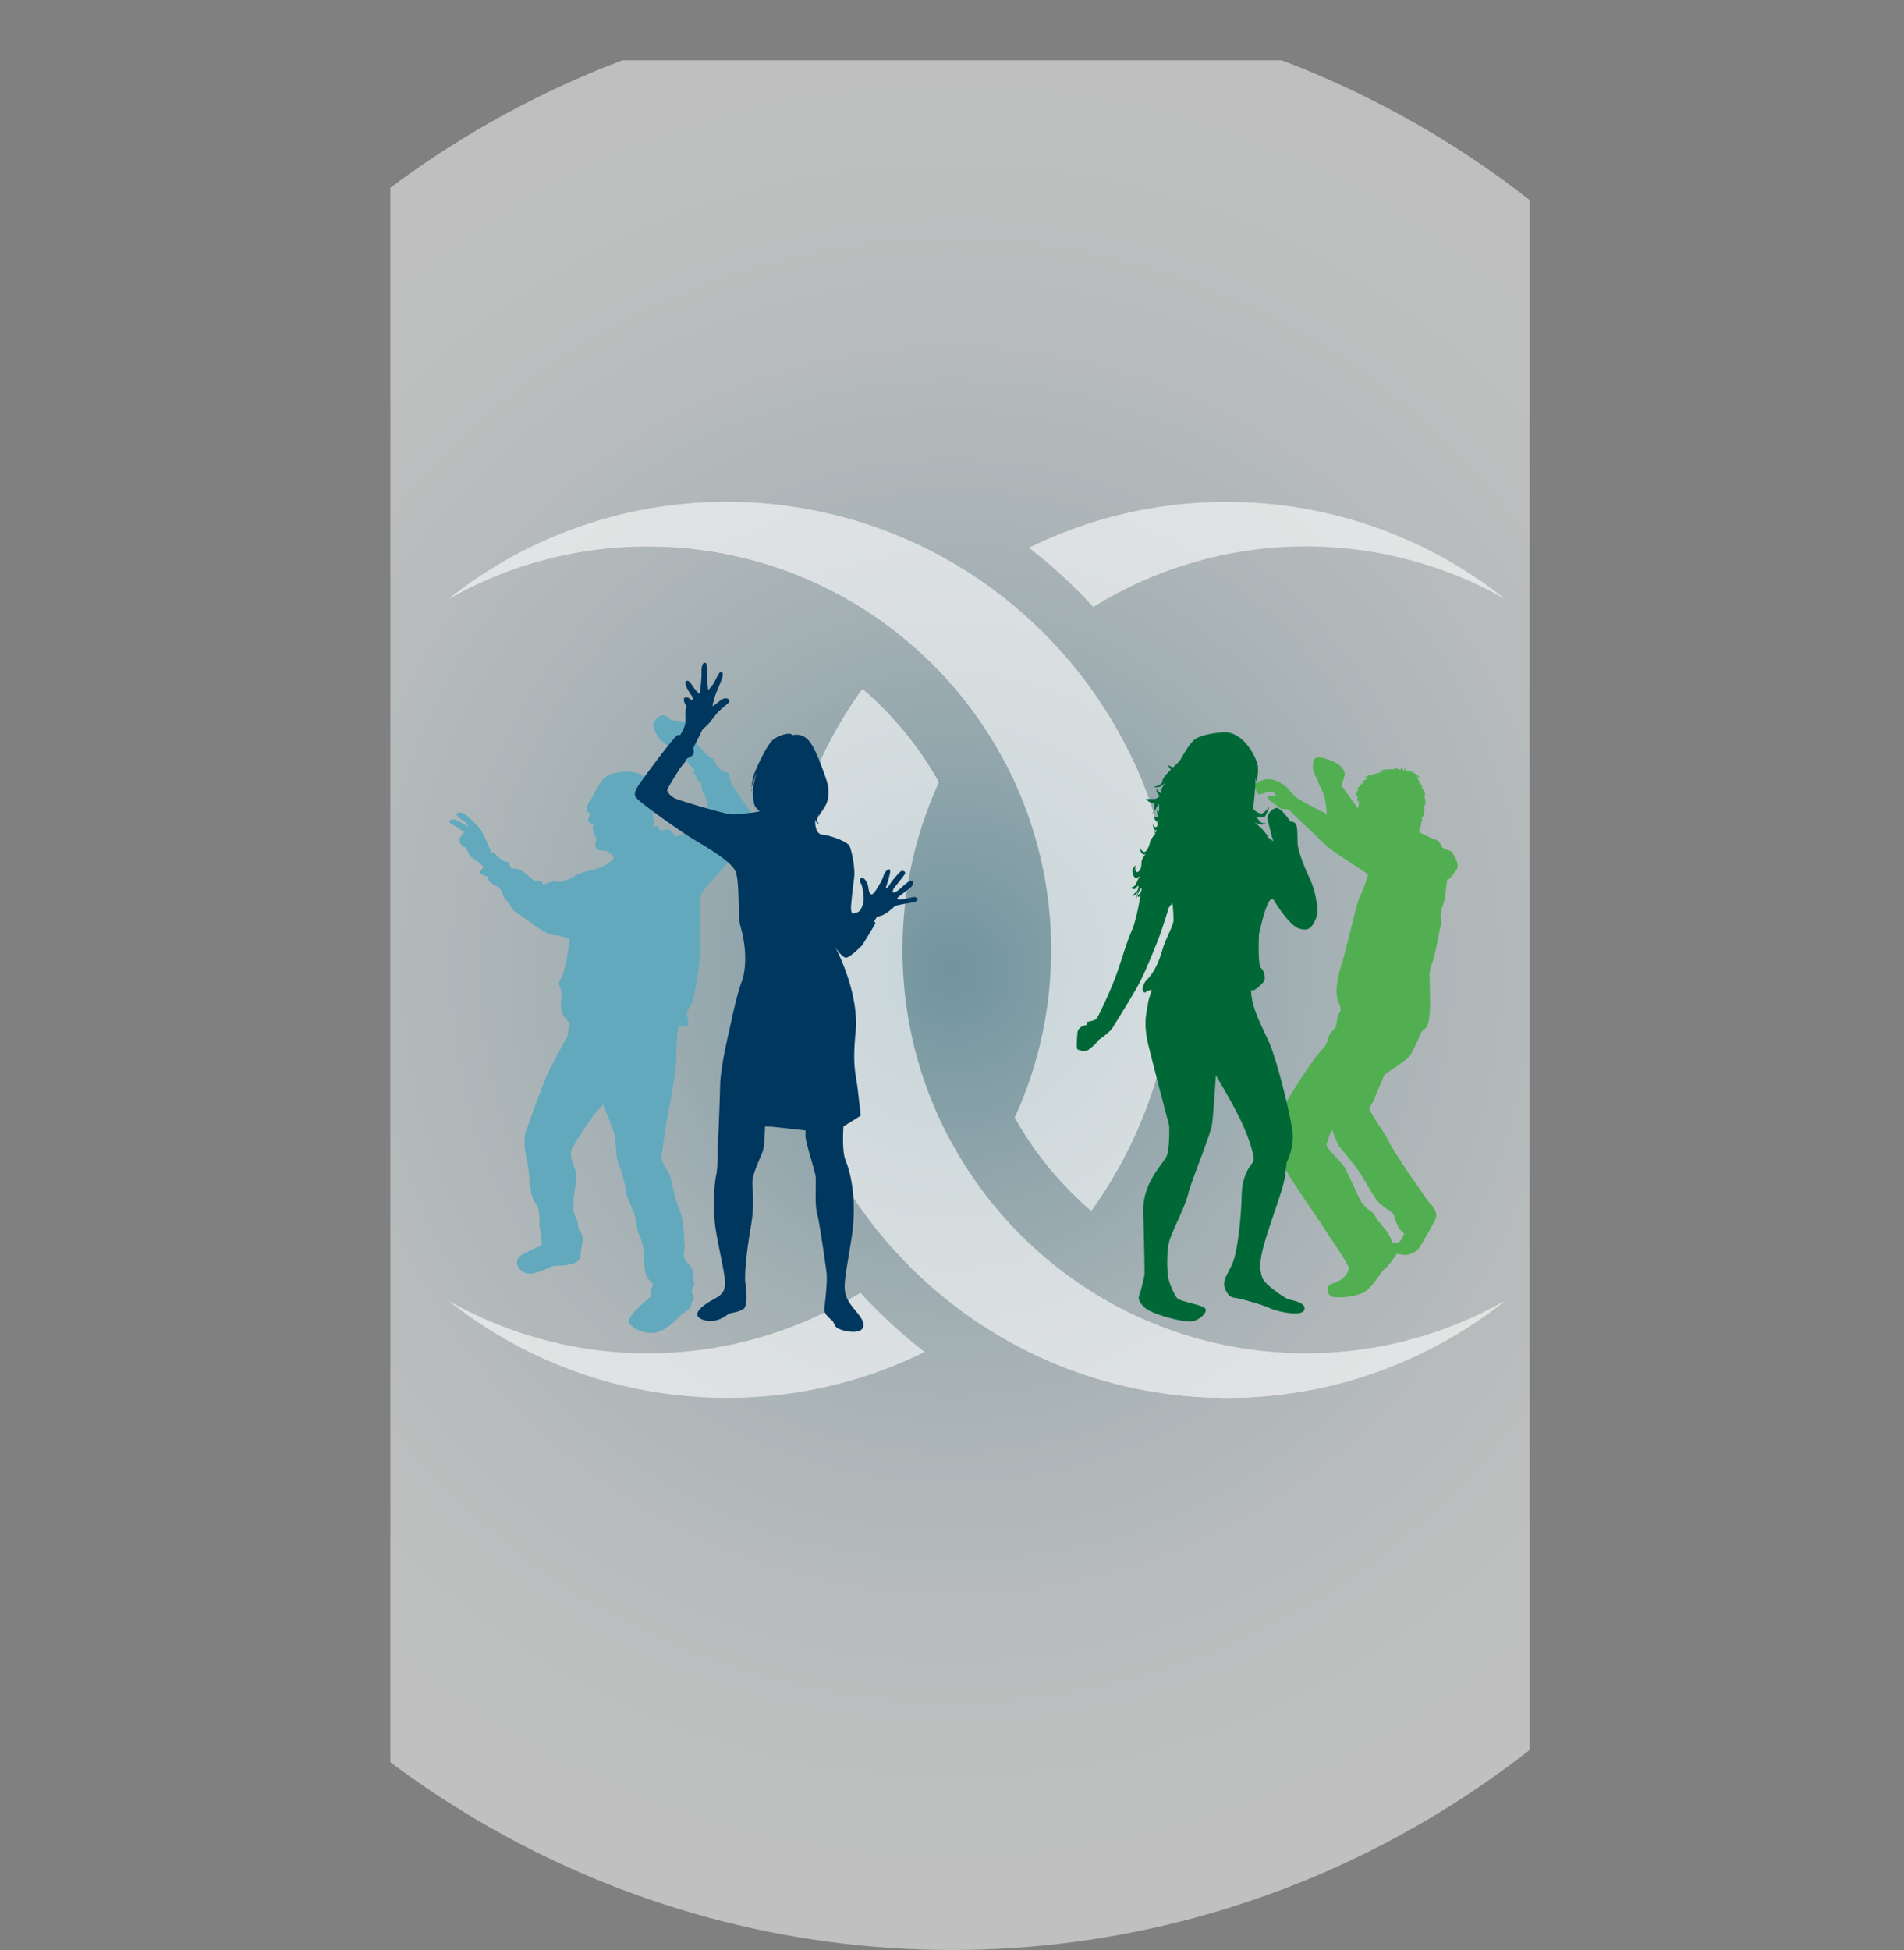 <svg xmlns="http://www.w3.org/2000/svg" xmlns:xlink="http://www.w3.org/1999/xlink" viewBox="0 0 2262.78 2317.08"><rect x="0" y="0" width="2262.78" height="2317.08" fill="#808080" stroke="none"/><defs><style>.cls-party-crew-1{fill:none;}.cls-party-crew-2{clip-path:url(#clip-path);}.cls-party-crew-3{opacity:0.5;fill:url(#radial-gradient);}.cls-party-crew-4{opacity:0.6;}.cls-party-crew-5,.cls-party-crew-6{fill:#fff;}.cls-party-crew-6{fill-rule:evenodd;}.cls-party-crew-7{fill:#51af51;}.cls-party-crew-8{fill:#00661d;}.cls-party-crew-9{fill:#006837;}.cls-party-crew-10{fill:#62a9bd;}.cls-party-crew-11{fill:#00375e;}</style><clipPath id="clip-path"><rect class="cls-party-crew-1" x="463.89" y="71.69" width="1354" height="2507.87"/></clipPath><radialGradient id="radial-gradient" cx="1131.39" cy="1305.86" r="1131.39" gradientTransform="translate(0 -178.66) scale(1 1.02)" gradientUnits="userSpaceOnUse"><stop offset="0" stop-color="#62a9bd"/><stop offset="0.07" stop-color="#77b4c6"/><stop offset="0.21" stop-color="#a0cbd7"/><stop offset="0.36" stop-color="#c3dee6"/><stop offset="0.51" stop-color="#ddecf1"/><stop offset="0.67" stop-color="#f0f7f9"/><stop offset="0.83" stop-color="#fbfdfd"/><stop offset="1" stop-color="#fff"/></radialGradient></defs><title>party-crew</title><g id="Layer_2" data-name="Layer 2"><g id="Layer_3" data-name="Layer 3"><g class="cls-party-crew-2"><ellipse class="cls-party-crew-3" cx="1131.39" cy="1158.54" rx="1131.39" ry="1158.54"/></g><g class="cls-party-crew-4"><path class="cls-party-crew-5" d="M1296.3,1290.16q3.73-10,7-20.31a465.78,465.78,0,0,0-4.88-296,553.45,553.45,0,0,1,9.51,271.89q-4.89,22.41-11.67,44.39Z"/><path class="cls-party-crew-6" d="M1393.85,1076c-26.47-269.24-253.53-479.6-529.73-479.6a530.09,530.09,0,0,0-330.47,115,477.12,477.12,0,0,1,236.1-62.12c264.77,0,479.43,214.66,479.43,479.43a477.55,477.55,0,0,1-43.2,199.1,409.69,409.69,0,0,0,67.75,89.48c7.43,7.43,15.18,14.59,23.16,21.43a529.39,529.39,0,0,0,97-257.31s1.83-15.21,1.83-52.7S1393.85,1076,1393.85,1076Z"/><path class="cls-party-crew-6" d="M935.68,601.16a537.76,537.76,0,0,0-71.56-4.8,530.09,530.09,0,0,0-330.47,115,477.12,477.12,0,0,1,236.1-62.12c185.36,0,346.15,105.21,425.93,259.18h0c-51.24-119.3-144-236-260-307.28Z"/><path class="cls-party-crew-6" d="M864.12,1661A530,530,0,0,0,1099,1606.5a605.66,605.66,0,0,1-57.9-51q-9.51-9.51-18.58-19.42A479.66,479.66,0,0,1,533.65,1546a530.09,530.09,0,0,0,330.47,115Z"/><path class="cls-party-crew-6" d="M1340.58,891.13c38.14,142.69-39.91,342-134.6,436.65a409.69,409.69,0,0,0,67.75,89.48c7.43,7.43,15.18,14.59,23.16,21.43a529.39,529.39,0,0,0,97-257.31s2.18-18.31,2.18-52.7-2.21-52.72-2.21-52.72a528.63,528.63,0,0,0-53.27-184.83Z"/><path class="cls-party-crew-5" d="M1025.5,967.2q-3.75,10-7,20.32a465.75,465.75,0,0,0,4.88,296,553.26,553.26,0,0,1-9.5-271.89q4.88-22.41,11.67-44.39Z"/><path class="cls-party-crew-6" d="M927.94,1181.41c26.47,269.23,253.53,479.6,529.73,479.6a530,530,0,0,0,330.47-115,477.06,477.06,0,0,1-236.1,62.12c-264.77,0-479.43-214.67-479.43-479.44a477.5,477.5,0,0,1,43.2-199.09,410,410,0,0,0-67.74-89.48q-11.16-11.16-23.17-21.43a529.45,529.45,0,0,0-97,257.31s-2,19.84-2,52.69S927.94,1181.41,927.94,1181.41Z"/><path class="cls-party-crew-6" d="M1386.12,1656.2a536,536,0,0,0,71.55,4.81,530,530,0,0,0,330.47-115,477.06,477.06,0,0,1-236.1,62.12c-185.36,0-346.15-105.22-425.92-259.18h0c51.23,119.29,144,236,260,307.27Z"/><path class="cls-party-crew-6" d="M1457.67,596.36a530.2,530.2,0,0,0-234.85,54.5,607.1,607.1,0,0,1,57.91,51q9.51,9.49,18.58,19.42a479.64,479.64,0,0,1,488.83-9.88,530,530,0,0,0-330.47-115Z"/><path class="cls-party-crew-6" d="M981.21,1366.23c-38.13-142.68,39.92-342,134.6-436.64a410,410,0,0,0-67.74-89.48q-11.16-11.16-23.17-21.43a529.45,529.45,0,0,0-97,257.31s-2,23.11-2,52.69,2.06,52.73,2.06,52.73a528.79,528.79,0,0,0,53.27,184.82Z"/></g><path class="cls-party-crew-7" d="M1726.57,1013.83c-2-5.08-11.06-2.49-13.91-9.56s-8.08-6.71-11.17-8.19-14.52-7-14.52-7l-.26-5.09.86,3.48s.38-.36.38-1.86a41.94,41.94,0,0,0-.16-4.24,13.53,13.53,0,0,0,2,1.39l-.88-.87c-.86-.87.74-7,.74-7h.93s.38-.37-.54-1.31,1.23-5.09,1.23-5.09l.12,2.74.74-2.36c.75-2.36-.3-8.38-.3-8.38l1.19,1.17s.5-.49-.14-1.11.64-6.46.64-6.46V957s.61,0,.61-2.87-1.75-10.3-1.75-10.3l1.75,1.74a24.15,24.15,0,0,0-1.75-5.22c-1.11-2.24-3.84-6.46-3.84-6.46l2.24,2.23s.42-.55-.74-1.73-6.22-11.68-6.22-11.68l4,1.8s-2.9-2.91-4.29-4.28-6.81-2.79-6.81-2.79h3.78l-.68-.68c-.69-.69-7.45.24-8.07-.38a45.82,45.82,0,0,1-2.74-4s0,4.1-.49,3.6-3.13-3.45-3.55-3.85,0,3.79-1,2.73-7.19-2.61-7.94-2.61,2,1.74,2,1.74h-1.23c-1.24,0-9.57,0-13,.87a32.84,32.84,0,0,0-6,2.11h7.09c-1.5,0-12.55,3.11-17,4.1a13.35,13.35,0,0,0-6.84,3.73s6.89-1.68,6.2-1-11.28,6.21-11.28,6.21,8.43-2.24,5.56-1-10.29,10.06-10.29,10.06,4.84-2.74,3.36-1.25-4.11,9.45-4.11,9.45,4.72-3.48,3.37-1-.95,6.4-.95,6.4,1.69-3.29,1.69-1.68a17.68,17.68,0,0,1-.82,4.16l2-2-.75,2.36a26,26,0,0,0-.91,5.15,44.3,44.3,0,0,1-4.42-5.78c-3-4.34-15.39-21.1-15.39-21.6s2.47-7.2,3.59-11.67-1.55-7.89-5.71-12.05-21.49-11-27-9.44-4.84,8.21-4.84,13.29,5.47,12.67,5.47,12.67l.73,2.85c.76,2.86,5.47,10.93,7.33,17.76s3.35,20.36,2.74,20.36-33.28-16.64-36.38-19.73-5.72-5.22-8.2-8.83-12.54-11.05-21.23-12.41-20.49,4.47-21.48,7.32,4.65,4.66,3.83,5.47-.11,2.36,2,4.47,11.3-3.6,16-2.49,5.21,4.73,5.21,4.73-5,.25-8.07.25-1.61,3.22,0,4.83,7.7,5,11.18,8.45,10.81,2.23,10.81,2.23a89.43,89.43,0,0,1,6.82,6.21c3.78,3.79,31.29,29.56,38.12,36.39s46.88,32,49.17,34.27.37,3.86.37,3.86a111.87,111.87,0,0,1-7.82,21.22c-5.58,11.55-14.89,58.11-22.71,83.08s-6.35,39.11-3.37,44.7,3,10.43.76,12.66-3.74,15.66-3.74,15.66a38.13,38.13,0,0,1-6,7.44c-4.1,4.09-2.42,12.11-10.81,20.49s-34.27,46.57-48.42,73.39-8.57,32-8.57,32c0,3.73,7.33,26.2,16.63,42s39.74,59.36,43.72,66.06,29.43,42.48,28.55,46.68-3,7.28-6.2,10.44-5.46,4.59-13.54,7.33-6.45,11.55-1.74,14.77,25.83,1.36,37.51-3.48,20.36-23.71,26.56-28.68,14.54-18.14,14.54-18.14,2.72.63,8,1.39,13.1-2.56,16.39-5.84,15.52-24.83,21-35.4-6.83-20.23-9.56-24.2-17.87-26.21-21.73-31.54-22.35-33.9-25.46-40.86-22.59-33.52-21.36-36.77,4.85-6.68,6.21-11.28,11.92-28.43,11.92-28.43,23.23-15.16,28.2-20.13,14.15-27.2,14.9-29.3,1.8-1.8,6.21-6.21,4.72-25,4.72-30-.63-30.67-.63-33.28a35.53,35.53,0,0,1,3-13c2.34-5.58,8.93-37.37,8.93-39.35s3.46-9.19,1.6-15.4,5-20.48,5-24.34,2.6-21.24,2.6-21.24,1,1.12,2.93-.79,2-2,7.39-9.39S1728.56,1018.93,1726.57,1013.83Zm-91,411.39c7.2,10.18,19.12,13.16,20.86,19s4.24,11.42,5.34,14.17,6.71,6.2,6.71,7.68-4.59,10.69-7.57,10.69a55.5,55.5,0,0,1-6-.37c-.37-.37-4.4-11.36-8.19-15.15s-3.54-4.9-7.69-9.07-4.48-9.68-10.67-13.54-8.58-8.44-10.2-10-17.14-36.14-20-41.35-23.34-24-21.6-27.93,2.85-9.44,4.71-12.92,1.87-4.1,1.87-4.1,6.07,18,9.93,21.86,17.77,21.72,22.34,28.3S1628.36,1415,1635.54,1425.22Z"/><path class="cls-party-crew-8" d="M1672.43,1099.43l-.89-.23C1672.37,1099.81,1672.43,1099.43,1672.43,1099.43Z"/><path class="cls-party-crew-8" d="M1657.57,1050.38c-.77,3.6-.79,3.63-.79,3.63S1657.11,1052.6,1657.57,1050.38Z"/><path class="cls-party-crew-8" d="M1658.74,1045a7,7,0,0,0,0-1.31c-.41,2.55-.84,4.91-1.21,6.69C1657.85,1049.1,1658.23,1047.38,1658.74,1045Z"/><path class="cls-party-crew-9" d="M1555.9,1042.42c-7.1-14.66-13.7-33-13.86-41.42s.31-20.81-3.06-23.07-5.49-1.76-5.49-1.76-11.43-17.73-17.4-16-9.83,8.39-9.83,11.13,4.68,20.78,4.68,20.78l2.4,7.74-8.53-6.59,3.31.84a33,33,0,0,1-5.24-5.52,64.92,64.92,0,0,0-12.09-11.45s5.48,2.74,9,2.58,4.82-1.79,4.82-1.79a7.37,7.37,0,0,1-8.37-3l-3.39-4.82s7.73,2.26,9.81.63,6-12.4,6-12.4-6.13,8.23-9.51,8.37-9.5-4-9.65-6.27c-.14-1.76,2.34-19.16,2.61-35.29a14.84,14.84,0,0,1,1.39,5.41c1.3-8,2.39-17.94.71-23.33-3-9.83-15.76-35.94-38.26-37.24,0,0-29.12,1.48-37.51,9.88s-14.63,22.57-17.59,25.56c-1,1-3.7,3.5-6.74,6.46a26.48,26.48,0,0,1-5.51-2.58s-.42,1.77,3,5c-5,5.12-10.19,10.94-10.19,13.84,0,5.18-11.13,7-11.13,7s7.83,2.07,12.42-3.1-2.85,5.17-2.85,6.73a15.75,15.75,0,0,1-.43,3.74,28.61,28.61,0,0,1-5-5,8.83,8.83,0,0,0,2.85,7.25c.36.34.71.32,1.07.5-1.21,2.2-3.42,4.14-7.58,4.14h-9s6.16,7.16,11,4.4a7.38,7.38,0,0,0-1.41,5.69c1.28,6-4.15,8.82-4.15,8.82s2.2.77,8.08-10.09a27.52,27.52,0,0,1,1.91-3,45.11,45.11,0,0,1,.32,9.36,11.42,11.42,0,0,1-2.23-3s-.5,6.5,1.19,8a9.69,9.69,0,0,1-.4,1.09c-1.42,2.33-5.23-1.81-5.23-1.81s2.21,9.31,4.89,7a8.17,8.17,0,0,0,1.62-2,5.36,5.36,0,0,0-.1.6,19.66,19.66,0,0,0-1.71,5.75c0,.56-.19,1-.26,1.56a3.2,3.2,0,0,1-1,.82c-3.44,1.32-4.24-4.92-4.24-4.92a26.8,26.8,0,0,0,.8,6.24c.57,2.34,2,2.89,3.66,2.49-.24,1.06-.51,1.91-.79,2.83a9.37,9.37,0,0,1-2.89-3.5,26.48,26.48,0,0,0,2.23,4.84c-2.89,3.61-6,7.86-6.38,10.21-.77,4.92-4.55,12.39-7.11,11.56s-5.2-5-5.2-5,2,11.38,7.42,7c-2.39,3-5.38,7.55-5.25,10.89.24,6.89-3,11.81-5.72,10.93s-1.39-8.07-1.39-8.07-4.56,4.76-3.55,8.91,3.48,7.67,4.86,6.48c.78-.67,2.43-1.34,3.94-2.39a52.2,52.2,0,0,0-4.2,8.3c-1.36,4.17-6.24,5.31-6.24,5.31s3.3,4.48,6.7-.54,1.77,3.36.23,4.68-5.75,6-5.75,6,4.27-.25,7.53-6.4l.22-.45c-.92,2-2.33,5.29-2.37,7.24l-.06,3.77a28.31,28.31,0,0,1,3.87-11.79c1.47-2.31,2-1.95,2.06-.77-.13.69-.2,1.31-.31,2a7.36,7.36,0,0,1-1.71,3.29l-2.14,1.82s-1.79,4.48,2.84.77c-2.64,15.46-6.15,31.94-10.37,41.64-7.42,17.08-13.44,40.19-20.72,58.74s-19,43.2-21.09,45.76-12.12,4-12.12,4a8.11,8.11,0,0,1,1,2.91c0,1.12-11,1.12-11.6,10.31s-1.45,17.55,0,19a3.23,3.23,0,0,0,3.06,1s4.36,4,11.13-1a57.36,57.36,0,0,0,11.11-11s13-8.54,16.93-15,22.56-36.42,30.15-50.27,16.9-37.23,22.55-51.25,13.71-40.76,13.71-40.76l4.19-5.34a134,134,0,0,1,1.26,22.06c-3.16,11.19-9.63,21.27-13.51,34.82s-9.89,26.2-17.86,34.15-5.43,19-.37,14c.65-.65,2.86-1.27,6.15-1.85-2.37,6.69-4.1,12.17-4.52,15.3-1.78,12.73-6,23.73.31,50.17s25,96.17,24.83,96.82.8,26.09-3.24,35.45-28.85,31.26-27.7,66.72,1.6,70.42,1.6,72.68-3.85,18.69-5.49,23.2-3.53,8.71,5.49,17.07,46.72,18.06,56.4,16.46,20.3-11.94,14.81-16.13-29.63-7.4-32.85-11.91-8.4-15.47-10-22.9-2.59-32.23,1.29-45.12,18.69-40.29,22.24-55.44,26.75-70.58,28.37-82.83,4.52-58,4.52-58,19,31.57,29.64,53.8,16.44,43.52,15.15,47.72-13.53,12.89-14.19,41.56-4.83,61.9-9.34,76.07-14.84,23.53-10.33,34.48,9,10.31,14.84,11.29,31.89,8.39,38,11.61,38,11.29,41.25,2.25-15.79-11.6-19.34-12.89-27.71-16.76-30.62-25.79-4.2-17.72,3.54-43.83,21.61-61.55,23.55-76.37,1.91-16.13,1.91-16.13,9-17.42,7.11-35.78-18.69-87.67-28.69-108.94-20.64-41.57-20.64-60.59c3.52,3.5,13.85-8.43,15.21-9.8s2.12-10.66-3.49-16.29c-3-3-3-22.31-2.38-39.84,6-27.78,13.51-50.44,18.55-39.16,0,0,17.24,28.38,28.84,32.09s15.47-.83,20.15-11.29S1563,1057.08,1555.9,1042.42Z"/><path class="cls-party-crew-10" d="M806.19,1219.33l11.37-.52a17.48,17.48,0,0,0-.35-8.76c-1.4-5.08-.86-10,3.5-14.34s13.47-65.26,11.56-77.86.34-45.5.34-52.67,29.75-34.82,37.1-46S886,994.31,890,990.29s8.4-16.46-.87-29.75S870.58,934.65,868,927.82s1.23-8.22-5.25-10.32-6.65-3.16-9.45-6-4.37-10.15-6.3-10.15H845s-15.57-14.53-18.55-19.25-1.92-18.73-10.84-22.73a34.34,34.34,0,0,0-17-3.16c-1.23,0-5.23-6.3-11.18-6.3s-13,10-10.5,15.75,7.34,15.75,16.45,19.76a48.31,48.31,0,0,1,15.47,10.42c1.84,1.84,10.77,13.22,13.74,16.19s3,3.67,3,3.67L824,918.21l5.07,4.19s-4.19.35.18,4.73,4.37,2.44,4.37,4.37.52,8.76,2.63,10.84,1.92,3.86,2.79,7.18.8,3.23,2.11,4.55-3.77,8.31.53,12.6,5.42,6.47-3,11.9-1.4,6.47-10.32,10.15-3.5-1.58-18,2.79-4.47,4.3-11.21-2.44-10.5-1.58-13.65-2.29-1.92-6.46-6.12-5.42l-4.2,1s3.84-4.37,2.11-8.58l-1.76-4.18s4.2-19.61,1.76-26.95-9.11-22.92-23.81-25-29.3,1-35.69,7.35-14.78,24.22-15.58,25S696,958.63,697,962.47a5.37,5.37,0,0,0,5.07,3.84s-3.15,6.48-3.15,7.88.52,1.93,2.27,3.67a5.73,5.73,0,0,0,3.94,1.68s-1.44,5.37-.34,6.46.87,1.49.87,1.49-.83,2.41.51,3.77l1.36,1.35s1.44,4.41.75,6.69-2.37,9.37,2.88,10.67a47.37,47.37,0,0,0,10.24,1.32s5.94,3.76,7.61,6.73-9.28,11.2-20,14.36-20.2,4.53-27.21,9.17-8.21,3.16-13.29,5.6-6.21-1.57-14.18,1-9.7,3.76-9.7,1.4-5.7-3.15-8.85-3.15S625,1036.65,618,1033.68s-9.88-.09-11.37-3.32-.8-6.66-5.25-6.66-11.81-8-12.95-9.18-4.38-1.22-4.38-1.22-8.39-21-12.42-26.94-19.33-20.74-23.45-20.74-7,.43-5,3.59,8.44,6.6,9.89,8a27,27,0,0,1,3.32,5.33s-11.55-7.79-15.49-8.65-8.65,1.31-6.56,3.39,9.59,5.83,10.85,7.1S552,988.8,552,988.8s-6,5.43-6,9.8,4.2,7.08,6.73,8.31,4.21,9.88,8.23,12.16a84.66,84.66,0,0,1,10.5,7.87c.31.32,3.59,3.33,3.59,3.33a24.6,24.6,0,0,0-3.85,4.37c-1.06,1.84-2.19,3.51,4.89,5.79s1.41,2.53,6.3,7.43,7.52,3.84,11.37,7.7,2.89,9.35,8.94,15.39,4.55,10.33,12.06,14.18,31.86,25.19,43.39,26.07,18.91,5.08,18.91,5.08-4.39,35-9.45,44.44-3.33,8-1.06,15.39-2.62,22.05,2.62,29.92,10,9.63,7.18,15.24-.78,7.6-.78,7.6-20.38,37.53-24.93,47.51-20.47,52.67-25,66.32-1.23,26.76,1.39,40.24,1.92,37.62,9.27,46.54,3.67,27.29,5.26,30.45,2.27,17.84,2.27,19.42-27.12,9.8-29.05,17.84,6,18.73,19.78,15.58,19.06-8.76,27.28-8.76,28.18-1.4,28.18-11.89,5.43-20.12,0-28-.88-7.87-5.59-17-1.41-14.52-2.8-19.24,6.11-27.82,1.92-38-5.95-18.9-4.72-22.93,24.31-40.25,30.09-46a96,96,0,0,0,7.87-8.57s11.73,29,13.65,35.86.53,25.55,5.24,36.23,8.05,28,8.05,31.32,6.3,16.79,9.63,25.2,2.11,16.62,5.77,24.67,6.47,21.34,6.47,23.45-1.22,24.66,5.44,31.31,5.59,6.13,3,10.33-.17,9.45-.17,9.45-28.18,22.74-26.61,30.26,21.71,17.16,35.71,11.9,24.66-18.19,26.59-20.11,11.9-7,11.9-11.9,5.42-4.91,1.74-12.25,4-10.85,1.4-15.75,2.81-11.37-6.64-20.82-3-15.23-4.38-23.27.53-25.21-6.82-42.7-7.88-35.17-12.08-42-8.39-13.31-8.39-17.51,6.29-47.41,8.39-57,10.15-55.3,9.28-65.44S806.19,1219.33,806.19,1219.33Z"/><path class="cls-party-crew-11" d="M881.83,1165.63s9.77-24.78-2-65.65c-3.23-11.2-.43-52.67-5.81-64.72s-33.74-28.33-49.87-38S760.31,953.63,756,947.82s1.08-12.47,12-27.51,35.46-47.51,37.81-47.08l2.38.42s6.11-9.12,6.33-15.67-.52-12.57.44-15.59l1-3s-5.05-7.51-2.69-9.89,5.69.34,6.55.76a12.85,12.85,0,0,1,2.37,2s2.79-1.82-.21-5.58-7.94-12.8-7.63-15.37,3.64-4.3,7.21,1.5,8.91,11.61,9.55,11.61,2.8-16.88,2.59-24.72,1.06-12,3.86-12.14,2.26,3.23,2.37,11.38,1.71,21,1.71,21a36.71,36.71,0,0,0,6.57-8.18c2.68-4.72,6.34-12.89,8-13.22s4.51,1,1.4,8.92-7,16.76-7.95,20-2.91,10-2.81,11.18,4.31-2.36,8-5.38,6.89-4.19,9.67-3.11,2.9,4,.11,6.13-10.09,8.38-11.92,10.54-7.1,9-10.33,12.78-7.29,6.66-7.41,7.09S823.81,889,823.81,889s1.73,5.37-.42,8.05-7.64,3.55-8.06,5.92-6.34,8.5-7.52,10.43-13.75,21.71-14.73,24.72,4.63,8.7,10.21,11.05,59.64,18.93,67.71,18.6,25-2.37,25-2.37l7-1.28a31.38,31.38,0,0,1-5.58-5.8c-1.74-2.69-5-19.35.43-35s-5.49,11.07-5.39,15.69l.12,4.62s-.22-14.62,4.51-26.11,15.25-33.64,22.13-38.91,18.17-7.84,20.53-6.44l2.36,1.4S953,870,961.8,880.76,981,923.2,982.86,929s2.37,15.9.54,22.36-7.54,14.41-7.54,14.41l3.57-7.75s-4.42,8.81-5.81,10.75l-1.39,1.93,1.06-4.39s-3.2,8.15-1.71,10.31l1.5,2.14s-3-.22-3.65-4.19-2.69,16.23,7.84,17.19,29.76,8.59,32.24,13.32,7.09,26.56,5.6,37.84-3.88,32.67-3.78,36.54a14.06,14.06,0,0,0,1.62,6.34s7.41-1.19,9.35-4.2,4.72-9.35,4-15.69-1.4-13.86-3.22-16.34-1.17-7.51,2.16-6.44,6.22,7.51,6.76,11.71,2.37,13.33,8.69,3.33,7.54-12.14,9.58-18.27,9-10.52,7.41-2.57-4.84,16.76-4.84,17.4,1,1.94,4.63-3.87,12.25-15.47,13.85-15.9,6,.43,3.77,4-12.8,16.21-13.21,17.19-1.39,3.44-.54,4.19,4.94-.75,10.31-6,10.86-8.94,12.36-7.86,2.48,4.84-3,9-13.43,10.42-13.43,10.42-1.93,1.29-.63,2.59,15-1.61,17.62-2.48,6.88.87,5.69,3.44-7.85,3.22-11.49,3.86-13.54,2.48-14.94,3.23-9.36,9.13-15.58,11.08l-6.23,1.91-3.34,5.71s1.94.31,1.5,1.94-14.93,25.36-15.78,26.21-14.84,15.15-19.36,14.53-12-11.74-12-11.74,28.5,53,23.77,100.7c-4.07,41.09.59,49.49,2.77,69.11,1.28,11.6,3.43,29.64,3.43,29.64l-20.63,12.9s-2.15,29.23,2.57,40.41,14.63,44.71,6.9,93.28-11.18,59.31-4.3,72.21,19.76,21.5,18.46,31.37-20.62,6.89-28.36,3.46-4.73-6.89-9.88-11.19-8.16-8.17-8.16-11.6,4.28-32.24,2.57-45.13-8.17-58.46-11.17-69.64-.85-36.54-1.73-43.85-12-40.83-12-47.7v-6.89l-38.24-4.3-9.9-.43s-.43,22.79-2.58,29.23-12.45,27.09-12.45,37,3,25-1.74,52.46-8.15,57.16-6.43,68.34,2.16,26.23-2.15,29.65-17.62,5.6-17.62,5.6-12.9,12-28,8.16-10.31-12,1.73-20.2,23.64-9,21.5-28.36-9.9-47.73-12-68.78-.42-45.14,1.71-55,1.3-22.36,2.16-39.55,2.15-49.43,2.57-67.92,7.32-49.43,10.75-64.47S875.8,1180.57,881.83,1165.63Z"/></g></g></svg>